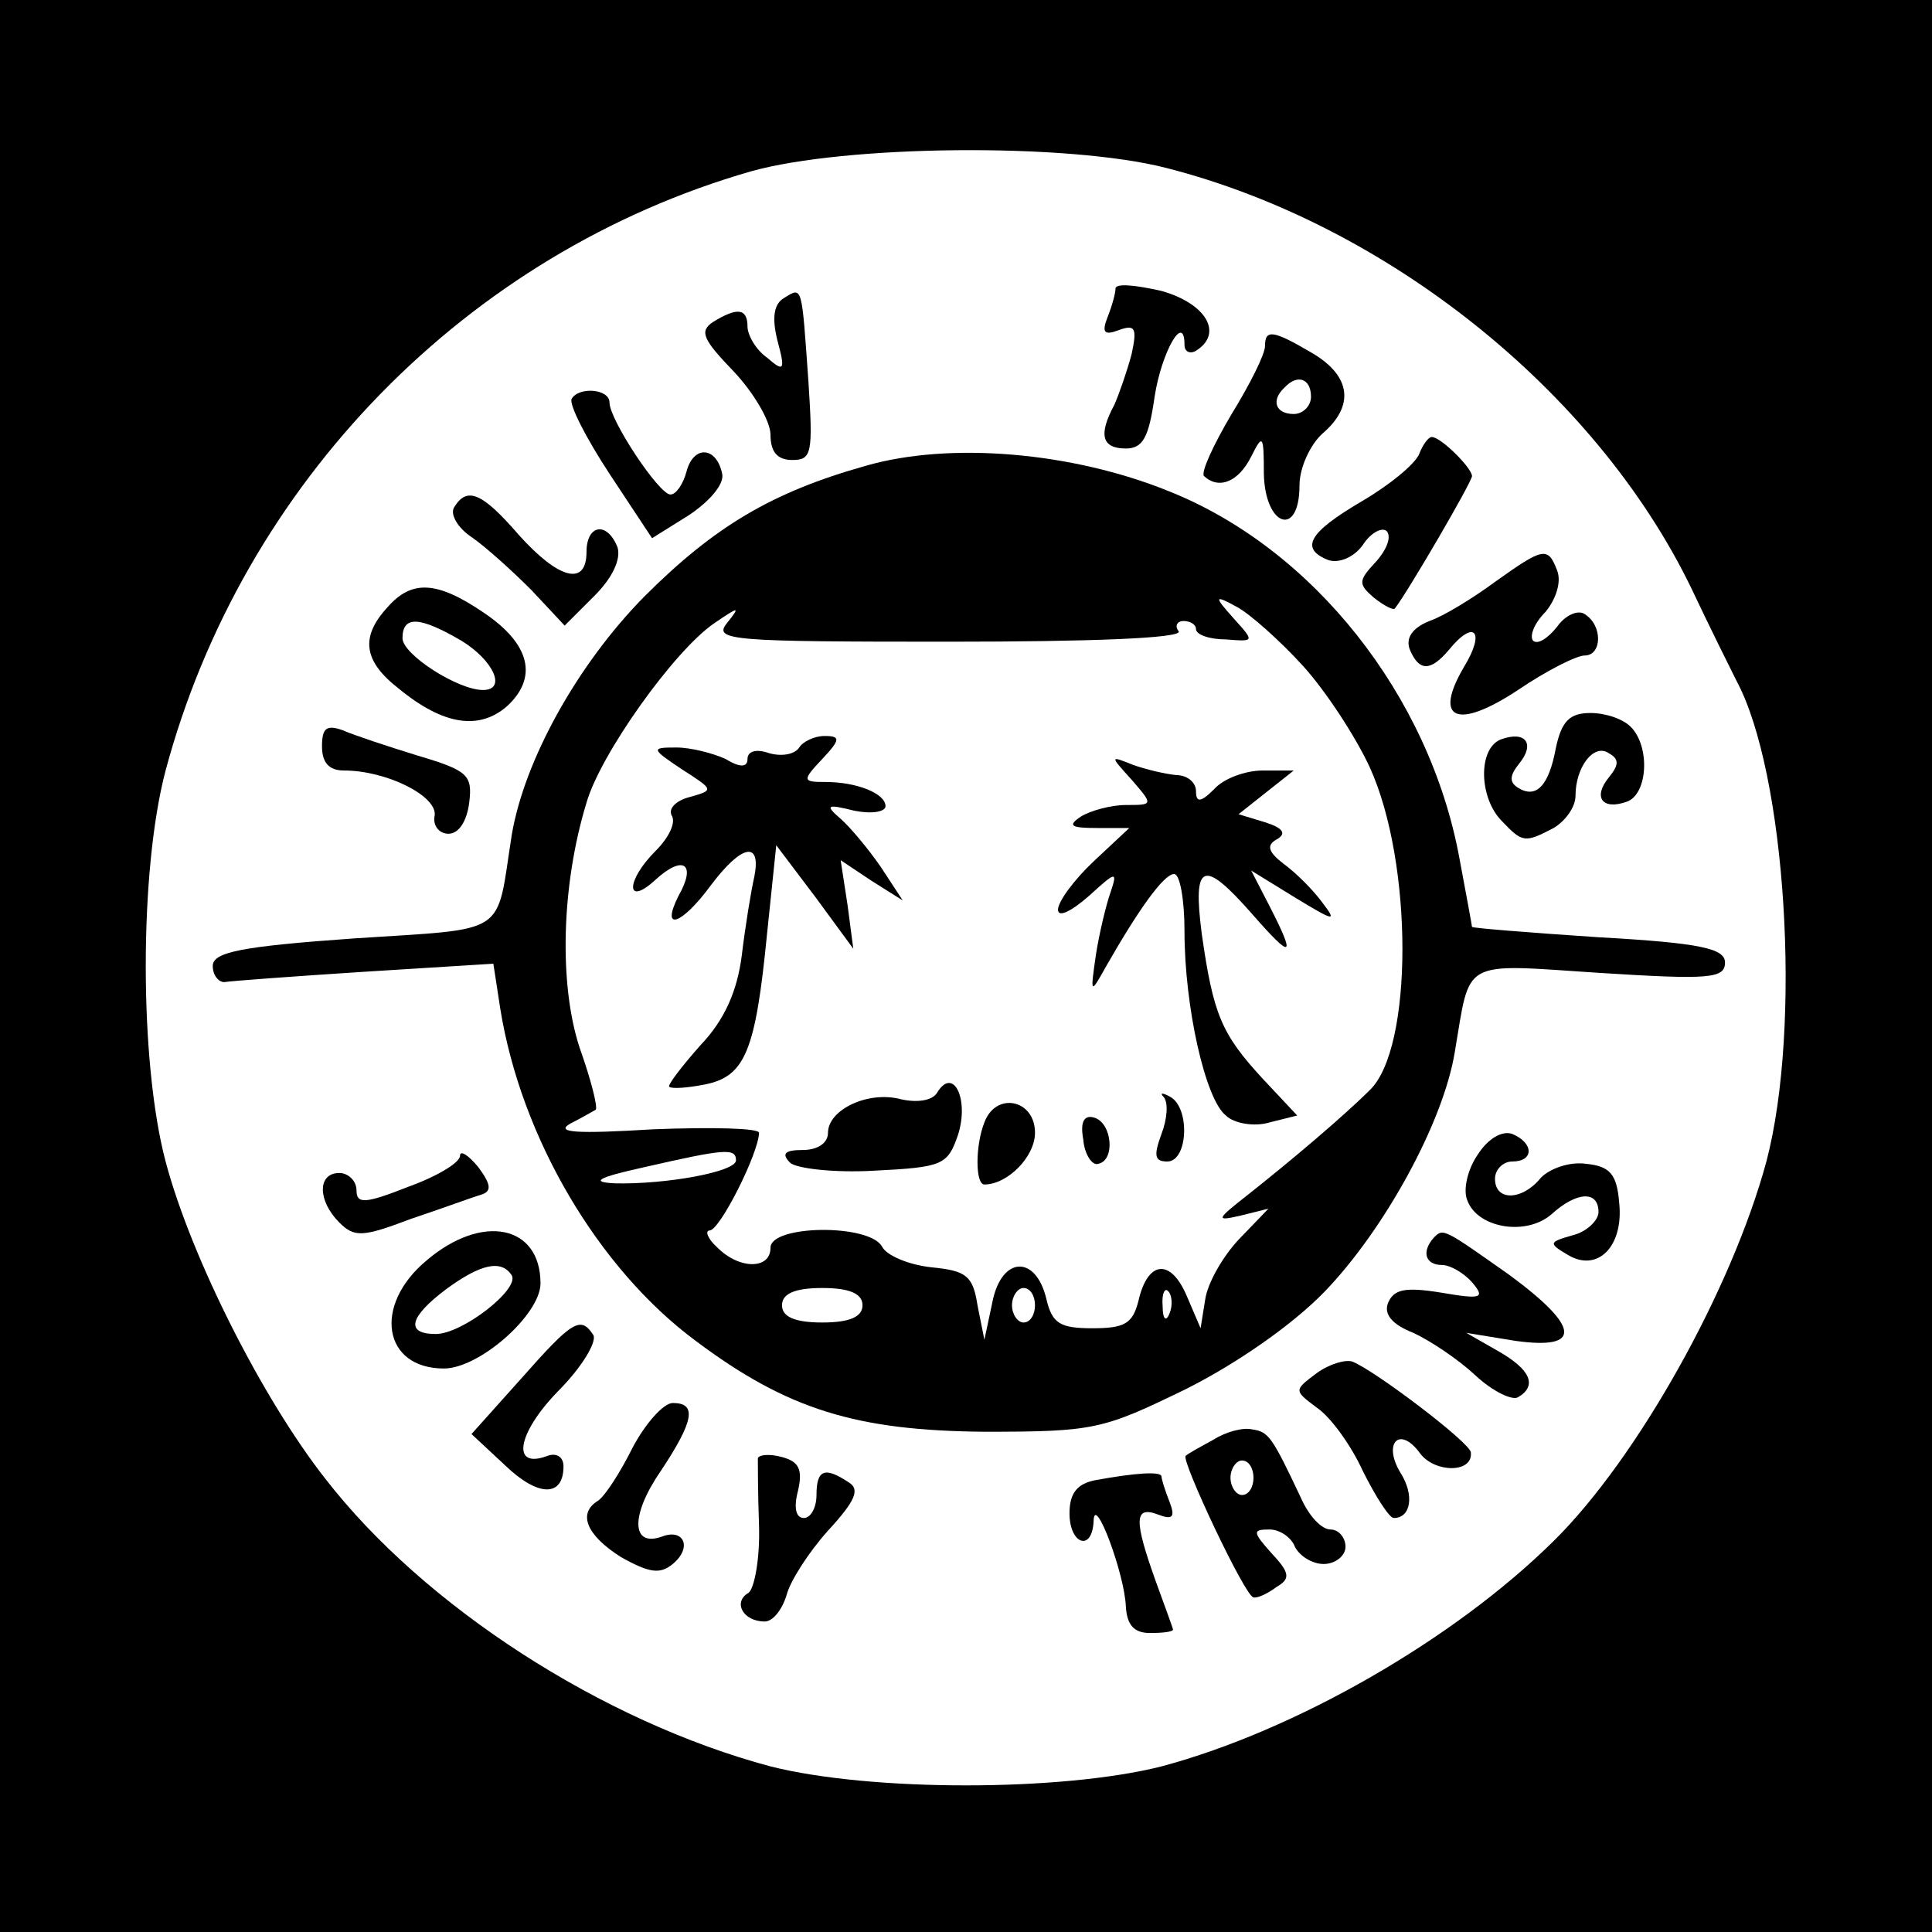 <?xml version="1.0" standalone="no"?>
<!DOCTYPE svg PUBLIC "-//W3C//DTD SVG 20010904//EN"
 "http://www.w3.org/TR/2001/REC-SVG-20010904/DTD/svg10.dtd">
<svg version="1.0" xmlns="http://www.w3.org/2000/svg"
 width="168pt" height="168pt" viewBox="0 0 168 168"
 preserveAspectRatio="xMidYMid meet">

<g transform="translate(0,168) scale(0.1,-0.1)"
fill="#000000" stroke="none">
<path d="M0 840 l0 -840 840 0 840 0 0 840 0 840 -840 0 -840 0 0 -840z m1014
694 c192 -49 373 -194 456 -364 17 -36 35 -72 40 -82 43 -80 57 -300 26 -418
-30 -111 -112 -258 -185 -330 -87 -86 -225 -165 -341 -196 -87 -22 -253 -22
-340 0 -146 39 -301 139 -387 250 -55 70 -117 193 -139 276 -23 87 -23 253 0
340 67 250 262 450 509 521 82 23 275 25 361 3z"/>
<path d="M970 1429 c0 -4 -3 -15 -7 -25 -5 -13 -3 -16 10 -11 14 5 16 2 11
-21 -4 -15 -11 -35 -15 -44 -14 -26 -11 -38 10 -38 15 0 20 10 25 45 6 39 26
74 26 45 0 -6 5 -8 10 -5 24 15 9 41 -30 52 -22 5 -40 7 -40 2z"/>
<path d="M682 1421 c-9 -5 -11 -17 -6 -37 7 -26 6 -28 -9 -15 -10 7 -17 20
-17 27 0 16 -9 17 -30 4 -12 -8 -9 -15 18 -43 17 -18 32 -43 32 -55 0 -15 6
-22 19 -22 17 0 18 6 14 68 -6 84 -5 83 -21 73z"/>
<path d="M1100 1379 c0 -7 -13 -33 -29 -59 -16 -27 -27 -51 -24 -54 13 -12 30
-5 41 17 10 20 11 19 11 -15 1 -46 31 -56 31 -10 0 15 9 35 20 45 28 24 25 50
-9 70 -34 20 -41 21 -41 6z m40 -44 c0 -8 -7 -15 -15 -15 -16 0 -20 12 -8 23
11 12 23 8 23 -8z"/>
<path d="M497 1333 c-2 -5 12 -33 33 -65 l37 -56 32 20 c18 12 31 27 29 36 -5
24 -25 25 -31 2 -3 -11 -9 -20 -14 -20 -10 0 -53 65 -53 80 0 12 -27 14 -33 3z"/>
<path d="M1234 1285 c-4 -9 -26 -27 -50 -41 -46 -27 -54 -41 -29 -51 9 -3 22
2 30 13 7 11 17 16 21 12 4 -5 0 -16 -10 -27 -15 -16 -15 -19 -1 -31 9 -7 17
-11 18 -9 11 14 67 110 67 115 0 7 -27 34 -35 34 -3 0 -8 -7 -11 -15z"/>
<path d="M753 1275 c-82 -23 -132 -53 -193 -114 -58 -59 -104 -142 -115 -207
-14 -89 -1 -81 -137 -90 -99 -7 -123 -12 -123 -24 0 -8 5 -14 10 -14 6 1 60 5
122 9 l112 7 6 -39 c18 -112 85 -226 170 -289 80 -60 140 -78 251 -79 96 0
103 2 175 37 44 22 93 56 121 85 52 54 103 147 113 208 14 82 4 77 126 69 95
-6 109 -5 109 9 0 12 -20 17 -110 22 -60 4 -110 8 -110 9 0 1 -5 28 -11 60
-26 141 -127 269 -253 319 -84 34 -190 43 -263 22z m380 -174 c20 -22 46 -62
58 -88 38 -83 38 -245 0 -281 -22 -22 -68 -61 -106 -91 -28 -22 -28 -23 -6
-18 l24 6 -26 -27 c-14 -15 -27 -38 -29 -52 l-4 -25 -12 28 c-14 33 -34 31
-42 -4 -5 -20 -12 -24 -40 -24 -28 0 -35 4 -40 25 -9 39 -39 38 -47 -2 l-7
-33 -6 30 c-4 26 -10 30 -40 33 -19 2 -39 10 -43 18 -11 20 -97 19 -97 -1 0
-19 -27 -19 -46 0 -9 8 -11 15 -7 15 9 0 43 68 43 85 0 4 -41 5 -92 3 -66 -4
-86 -3 -72 5 10 5 20 11 22 12 2 2 -4 26 -14 54 -18 55 -16 141 6 213 12 42
76 132 111 156 22 15 23 15 11 0 -12 -15 5 -16 193 -16 123 0 203 3 200 9 -4
5 -1 9 4 9 6 0 11 -3 11 -7 0 -5 12 -9 26 -9 25 -2 25 -2 7 18 -18 20 -17 21
3 10 11 -6 37 -29 57 -51z m-493 -430 c0 -10 -61 -21 -105 -20 -22 1 -16 5 25
14 70 16 80 17 80 6z m110 -126 c0 -10 -11 -15 -35 -15 -24 0 -35 5 -35 15 0
10 11 15 35 15 24 0 35 -5 35 -15z m150 0 c0 -8 -4 -15 -10 -15 -5 0 -10 7
-10 15 0 8 5 15 10 15 6 0 10 -7 10 -15z m117 -7 c-3 -8 -6 -5 -6 6 -1 11 2
17 5 13 3 -3 4 -12 1 -19z"/>
<path d="M695 1030 c-4 -6 -15 -8 -26 -5 -11 4 -19 2 -19 -5 0 -7 -6 -8 -19 0
-11 5 -30 10 -43 10 -22 0 -22 -1 5 -19 28 -18 28 -18 7 -24 -12 -3 -19 -10
-16 -16 4 -6 -2 -19 -14 -31 -26 -26 -26 -49 0 -25 24 22 36 14 20 -14 -16
-32 3 -25 28 9 27 36 44 39 38 8 -3 -13 -8 -44 -11 -69 -4 -31 -15 -56 -36
-78 -16 -18 -29 -35 -27 -36 2 -2 16 -1 31 2 35 7 44 29 54 131 l8 77 34 -45
33 -45 -5 38 -6 39 27 -18 27 -17 -19 29 c-11 16 -27 35 -35 42 -14 12 -12 13
12 7 15 -3 27 -1 27 4 0 11 -25 21 -52 21 -20 0 -21 1 -3 20 16 17 16 20 2 20
-9 0 -19 -5 -22 -10z"/>
<path d="M984 1002 c19 -22 19 -22 -5 -22 -13 0 -31 -5 -39 -10 -12 -8 -9 -10
14 -10 l28 0 -31 -29 c-17 -16 -31 -35 -31 -42 0 -7 11 -2 27 12 23 21 25 22
19 4 -4 -11 -10 -36 -13 -55 -5 -35 -5 -35 9 -10 28 49 50 80 59 80 5 0 9 -22
9 -50 0 -65 18 -146 36 -160 7 -7 25 -10 38 -6 l24 6 -30 32 c-36 39 -43 56
-53 126 -8 62 1 66 44 17 35 -40 38 -38 15 7 l-16 31 39 -24 c33 -20 36 -21
23 -4 -8 11 -23 26 -34 34 -13 10 -15 16 -6 21 9 5 6 10 -10 15 l-23 7 24 19
24 19 -27 0 c-15 0 -34 -7 -42 -16 -12 -12 -16 -12 -16 -2 0 8 -8 14 -17 14
-10 1 -27 5 -38 9 -20 8 -20 8 -1 -13z"/>
<path d="M815 730 c-4 -7 -17 -9 -31 -6 -29 8 -64 -9 -64 -29 0 -9 -9 -15 -22
-15 -15 0 -19 -3 -11 -11 5 -5 38 -9 73 -7 60 3 64 5 73 31 10 31 -4 60 -18
37z"/>
<path d="M1012 726 c4 -5 3 -19 -2 -32 -7 -19 -6 -24 5 -24 18 0 20 46 3 56
-7 4 -10 4 -6 0z"/>
<path d="M856 704 c-8 -20 -8 -54 0 -54 20 0 44 24 44 45 0 29 -34 36 -44 9z"/>
<path d="M942 689 c1 -13 8 -23 13 -21 15 3 12 35 -3 40 -9 3 -13 -3 -10 -19z"/>
<path d="M395 1239 c-4 -6 3 -18 15 -26 13 -9 36 -30 52 -46 l29 -31 26 26
c16 16 23 32 20 42 -9 23 -27 20 -27 -4 0 -30 -24 -24 -59 15 -32 37 -45 42
-56 24z"/>
<path d="M1300 1174 c-19 -14 -45 -30 -57 -34 -15 -6 -21 -15 -17 -25 8 -19
18 -19 34 0 22 27 32 16 13 -15 -27 -46 -6 -55 47 -20 25 17 51 30 58 30 15 0
16 26 0 36 -6 4 -17 -1 -24 -11 -8 -10 -17 -16 -21 -12 -3 4 1 15 11 25 9 11
14 26 10 36 -8 21 -12 20 -54 -10z"/>
<path d="M337 1152 c-24 -26 -21 -47 10 -71 39 -32 70 -36 94 -15 27 25 20 54
-20 81 -41 28 -63 29 -84 5z m64 -29 c28 -17 40 -43 19 -43 -22 0 -70 31 -70
45 0 20 15 19 51 -2z"/>
<path d="M1353 1030 c-6 -33 -17 -45 -33 -35 -8 5 -7 11 1 21 14 17 6 29 -16
21 -20 -8 -19 -51 1 -71 18 -19 20 -19 45 -6 10 6 19 18 19 28 0 25 16 46 29
37 9 -5 9 -10 0 -21 -14 -17 -6 -29 16 -21 18 7 20 48 3 65 -7 7 -22 12 -35
12 -18 0 -25 -7 -30 -30z"/>
<path d="M280 1031 c0 -14 6 -21 19 -21 37 0 81 -22 79 -39 -2 -9 4 -16 12
-16 9 0 16 11 18 27 3 24 -1 28 -45 41 -26 8 -56 18 -65 22 -14 5 -18 2 -18
-14z"/>
<path d="M1285 676 c-9 -13 -13 -31 -9 -40 9 -24 51 -31 73 -12 22 20 41 21
41 2 0 -7 -10 -17 -22 -20 -21 -6 -22 -7 -5 -17 26 -16 49 7 45 45 -2 25 -8
32 -29 34 -14 2 -31 -4 -39 -12 -16 -20 -40 -21 -40 -1 0 8 7 15 15 15 19 0
19 16 0 24 -9 3 -21 -4 -30 -18z"/>
<path d="M400 675 c0 -6 -20 -18 -45 -27 -38 -15 -45 -15 -45 -3 0 8 -7 15
-15 15 -19 0 -19 -24 0 -43 13 -13 20 -13 62 3 27 9 54 19 61 21 10 3 9 9 -2
24 -9 11 -16 15 -16 10z"/>
<path d="M371 584 c-47 -39 -38 -94 15 -94 31 0 84 47 84 74 0 51 -51 61 -99
20z m74 -13 c7 -12 -43 -51 -66 -51 -27 0 -23 15 9 39 30 22 48 26 57 12z"/>
<path d="M1247 604 c-11 -12 -8 -24 7 -24 7 0 19 -7 26 -15 12 -14 8 -15 -27
-9 -31 5 -41 3 -46 -9 -4 -10 4 -19 22 -26 15 -7 39 -23 54 -37 15 -14 32 -22
37 -19 17 10 11 24 -17 40 l-28 16 43 -7 c58 -8 56 12 -5 57 -58 41 -58 41
-66 33z"/>
<path d="M453 481 l-43 -48 29 -27 c29 -28 51 -28 51 -1 0 8 -6 12 -14 9 -32
-12 -26 20 9 56 21 21 34 43 31 49 -11 17 -18 13 -63 -38z"/>
<path d="M1145 486 c-20 -15 -20 -15 0 -30 12 -8 30 -33 40 -55 11 -22 23 -41
27 -41 15 0 18 20 6 39 -16 26 -1 42 17 17 13 -17 46 -17 44 1 0 8 -83 71
-103 79 -6 2 -20 -2 -31 -10z"/>
<path d="M550 421 c-11 -22 -24 -42 -30 -46 -18 -11 -10 -30 20 -49 25 -14 34
-15 45 -6 17 14 10 31 -9 24 -27 -10 -28 18 -2 56 30 45 32 60 11 60 -8 0 -24
-18 -35 -39z"/>
<path d="M1055 428 c-11 -6 -22 -12 -24 -14 -4 -4 52 -123 59 -123 3 -1 12 3
20 9 12 7 12 12 -4 29 -17 19 -17 21 -2 21 9 0 19 -7 22 -15 4 -8 15 -15 25
-15 10 0 19 7 19 15 0 8 -6 15 -13 15 -8 0 -19 12 -26 28 -25 53 -28 57 -42
59 -8 2 -23 -2 -34 -9z m35 -33 c0 -8 -4 -15 -10 -15 -5 0 -10 7 -10 15 0 8 5
15 10 15 6 0 10 -7 10 -15z"/>
<path d="M659 412 c0 -4 0 -30 1 -58 1 -29 -4 -55 -9 -59 -14 -8 -5 -25 14
-25 7 0 15 10 19 23 3 12 19 37 36 56 24 26 28 36 18 42 -21 14 -28 11 -28
-11 0 -11 -5 -20 -11 -20 -7 0 -9 9 -5 24 4 18 1 25 -14 29 -11 3 -20 2 -21
-1z"/>
<path d="M953 393 c-16 -3 -23 -11 -23 -29 0 -27 20 -34 21 -6 1 23 27 -47 28
-75 1 -16 7 -23 21 -23 11 0 20 1 20 3 0 1 -7 20 -15 42 -19 53 -19 66 2 58
13 -5 15 -2 10 11 -4 10 -7 20 -7 22 0 5 -24 3 -57 -3z"/>
</g>
</svg>
